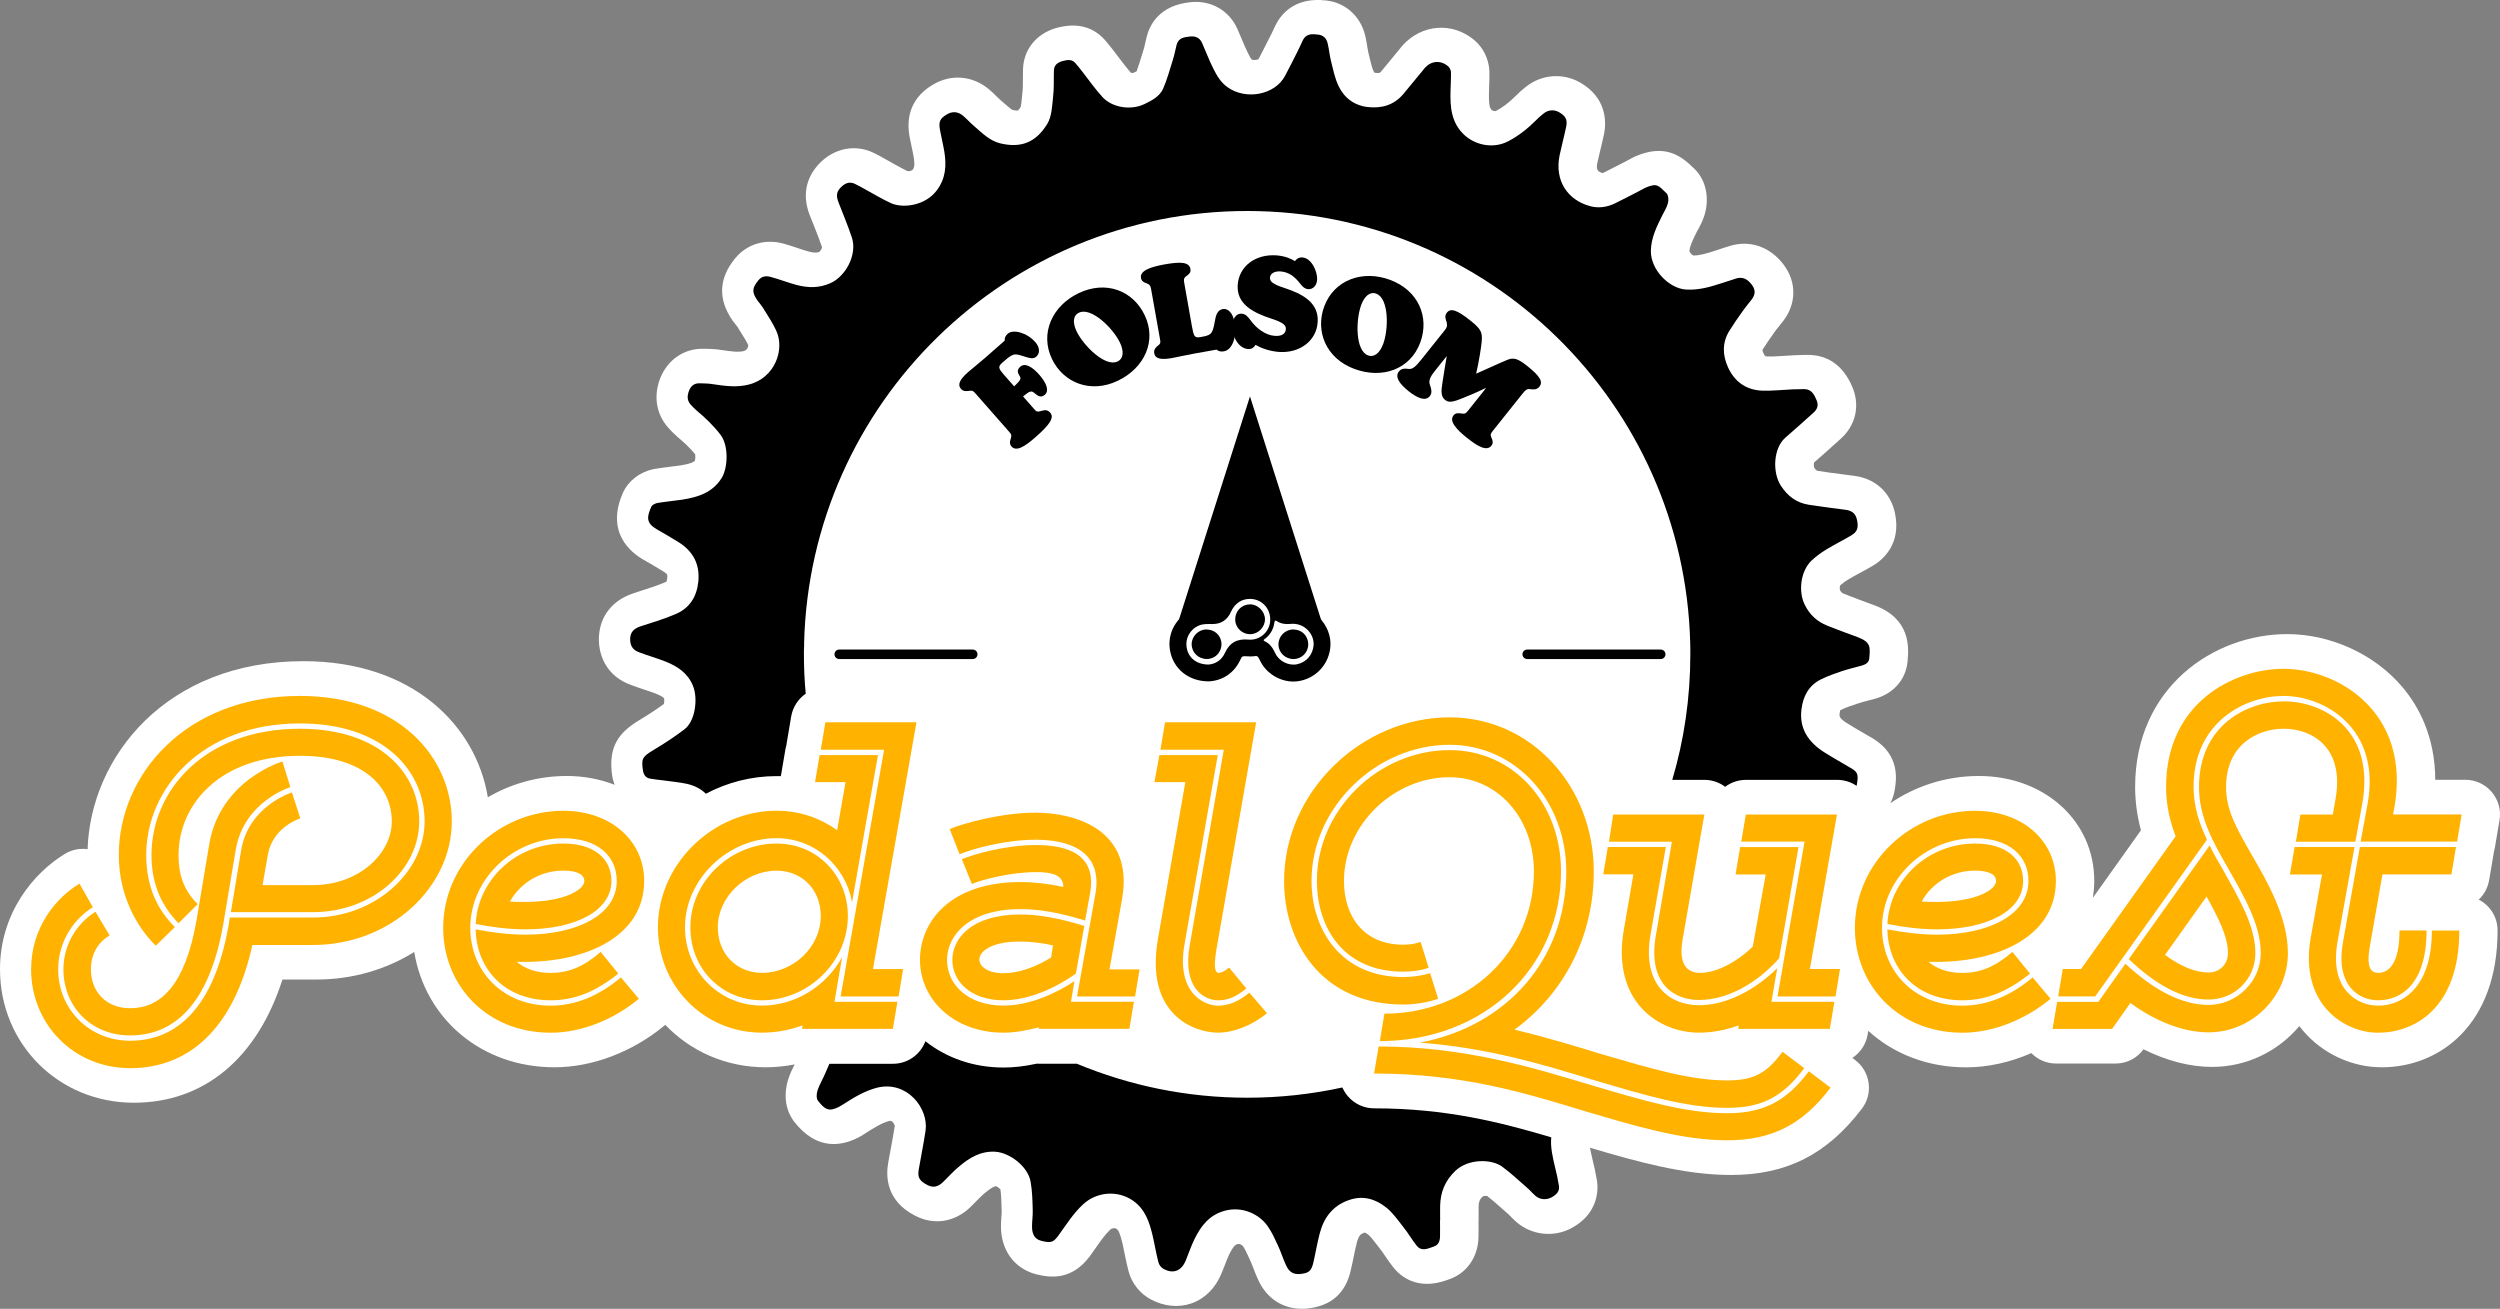 <?xml version="1.0" encoding="utf-8"?>
<!-- Generator: Adobe Illustrator 27.4.0, SVG Export Plug-In . SVG Version: 6.00 Build 0)  -->
<svg version="1.1" id="Layer_1" xmlns="http://www.w3.org/2000/svg" xmlns:xlink="http://www.w3.org/1999/xlink" x="0px" y="0px"
	 viewBox="0 0 400.01 209.41" style="enable-background:new 0 0 400.01 209.41;" xml:space="preserve">
<rect x="0" y="0" width="400.01" height="209.41" fill="#808080" stroke="none"/>
<style type="text/css">
	.st0{fill:#FFFFFF;}
	.st1{fill:#FFB200;}
</style>
<path class="st0" d="M399.02,136.42c0.01-0.06,0.01-0.13,0.02-0.19c0.07-0.21,0.12-0.43,0.16-0.66l0.73-4.33
	c0.28-1.61-0.18-3.26-1.23-4.5c-1.05-1.25-2.6-1.97-4.23-1.97h-4.82c-0.02-6.99-2.71-11.83-5.26-14.84
	c-4.4-5.23-11.46-8.47-18.42-8.47c-11.81,0-24.34,8.57-24.34,24.46c0,2.3,0.31,4.62,0.93,6.93l-7.7,10.81
	c0.14-0.88,0.23-1.79,0.23-2.73c0-9.56-7.95-16.77-18.48-16.77c-5.26,0-10.14,1.62-14.15,4.36c0.35-0.68,0.6-1.42,0.72-2.22
	c0.25-1.53,0.84-5.44-3.41-8.08c-0.59-0.35-1.18-0.7-1.78-1.04c-0.87-0.51-1.75-1.01-2.56-1.53c-1.18-0.77-1.14-1.08-1.08-1.53
	c0.03-0.25,0.07-0.41,0.1-0.48l0.01-0.01c0.79-0.39,1.76-0.73,2.63-1.01c0.64-0.22,1.36-0.41,2.13-0.61l0.8-0.21
	c0.06-0.02,0.12-0.04,0.18-0.05c2.85-0.87,4.72-3.06,5.01-5.85c0.01-0.04,0.02-0.17,0.02-0.21c0.17-2.01,0.56-6.71-5.42-8.88
	c-1.56-0.58-3.18-1.17-4.75-1.79c-0.33-0.14-0.49-0.26-0.66-0.61c-0.06-0.17-0.04-0.54,0.04-0.75c0.38-0.34,0.81-0.66,1.26-0.92
	c0.59-0.36,1.2-0.7,1.81-1.02c0.74-0.4,1.48-0.8,2.16-1.21c1.42-0.83,4.63-3.34,3.52-8.47c-0.72-3.29-3.2-5.51-6.56-5.91
	c-0.64-0.08-1.27-0.17-1.92-0.25c-1.26-0.16-2.52-0.33-3.8-0.53c-0.18-0.03-0.32-0.06-0.63-0.52c-0.07-0.2-0.08-0.57-0.04-0.81
	c1.06-0.92,2.1-1.85,3.13-2.78l1.07-0.96c2.45-2.14,3.22-5.3,1.96-8.32c-1.4-3.31-3.7-5.05-6.82-5.17
	c-0.72-0.02-1.43,0.02-2.15,0.04l-0.24,0.01c-0.58,0.02-1.14,0.06-1.72,0.1c-0.95,0.06-1.85,0.12-2.65,0.1
	c-0.24-0.01-0.36-0.05-0.38-0.06c0,0-0.12-0.1-0.28-0.45c-0.16-0.35-0.16-0.51-0.17-0.51c0.01-0.01,0.02-0.04,0.05-0.1
	c0.6-0.94,1.21-1.86,1.84-2.71c0.03-0.05,0.07-0.1,0.1-0.14c0.21-0.32,0.45-0.61,0.69-0.89c0.23-0.28,0.45-0.56,0.66-0.83
	c2.11-2.76,2.15-6.19,0.09-8.96c-2.12-2.84-5.28-4-8.49-3.08c-0.79,0.23-1.54,0.48-2.3,0.74l-0.09,0.03
	c-1.47,0.48-2.61,0.82-3.63,0.8c-0.22-0.13-0.52-0.46-0.6-0.68c0.05-0.83,0.6-1.93,1.19-3.12c0.06-0.11,0.12-0.23,0.19-0.34
	c0.36-0.66,0.9-1.64,1.19-2.89c0.47-1.9,0.3-4.75-1.67-6.74c-0.03-0.03-0.06-0.06-0.09-0.09l-0.25-0.24
	c-2.1-2.06-4.67-3.7-9.19-1.77c-0.12,0.05-0.24,0.11-0.35,0.17c-0.18,0.09-0.35,0.18-0.52,0.28l-1.37,0.72
	c-0.94,0.49-1.89,0.97-2.81,1.43c-0.13,0.06-0.22,0.08-0.18,0.09c-0.8-0.23-1.1-0.52-0.87-1.63c0.14-0.65,0.3-1.29,0.45-1.93
	c0.23-0.93,0.45-1.86,0.66-2.88c0.29-1.61,0.5-5.62-3.98-8.12c-2.7-1.49-6.03-1.22-8.48,0.69c-0.04,0.03-0.07,0.06-0.11,0.09
	l-0.16,0.13c-0.39,0.31-0.9,0.74-1.43,1.29c-1.12,1.11-2.12,1.87-3.18,2.42c-0.09,0.05-0.44,0.03-0.64-0.14
	c-0.23-0.21-0.55-0.49-0.46-3c0-0.27,0.01-0.55,0.02-0.82c0.03-0.71,0.07-1.51,0.04-2.36c0-0.07,0-0.14-0.01-0.22
	c-0.12-1.87-1.05-3.7-2.44-4.83c-3.46-2.89-8.35-2.54-11.44,0.88c-0.15,0.17-0.3,0.36-0.44,0.54l-0.05,0.07
	c-0.03,0.03-0.05,0.06-0.08,0.09c-0.82,1.02-1.67,2.04-2.51,3.05l-0.42,0.5c-0.09,0.11-0.18,0.22-0.83,0.14
	c-0.1-0.01-0.16-0.03-0.16-0.03s-0.06-0.05-0.16-0.26c-0.23-0.47-0.42-1.28-0.63-2.14l-0.19-0.78c-0.06-0.24-0.12-0.6-0.18-0.98
	c-0.09-0.58-0.18-1.15-0.32-1.73c-0.72-3.12-3.21-5.35-6.27-5.66c-5.01-0.59-7.2,2.19-8.08,3.94c-0.14,0.29-0.27,0.57-0.4,0.85
	c-0.13,0.28-0.26,0.57-0.44,0.9l-0.51,1c-0.46,0.9-0.9,1.8-1.38,2.7c-0.25,0.14-0.86,0.2-1.11,0.03c-0.04-0.04-0.2-0.23-0.55-0.96
	c-0.02-0.04-0.04-0.08-0.07-0.13c-0.32-0.63-0.62-1.35-0.94-2.13c-0.24-0.57-0.47-1.13-0.72-1.67c-1.31-2.95-4.27-4.61-7.47-4.26
	c-4.98,0.49-6.53,3.6-7.01,5.46c-0.1,0.39-0.19,0.78-0.28,1.17c-0.07,0.33-0.13,0.63-0.22,0.89l-0.25,0.82
	c-0.3,0.96-0.58,1.89-0.88,2.72c-0.14,0.07-0.31,0.15-0.51,0.25c-0.09,0.03-0.28,0.02-0.41-0.01c-0.58-0.66-1.16-1.42-1.78-2.24
	c-0.34-0.46-0.69-0.91-1.09-1.43l-0.31-0.39c-0.33-0.43-0.68-0.85-1.06-1.28c-1.92-2.09-4.49-2.7-7.67-1.84
	c-0.03,0.01-0.07,0.02-0.1,0.03c-3.16,0.93-5.17,3.47-5.25,6.59c-0.02,0.54-0.02,1.08-0.02,1.62c0,0.8,0,1.57-0.09,2.26l-0.07,0.69
	c-0.04,0.47-0.11,1.15-0.19,1.47c-0.25,0.37-0.42,0.53-0.43,0.55c-0.07,0.02-0.36,0.03-0.89-0.09c-0.28-0.14-0.92-0.72-1.36-1.09
	l-0.5-0.44c-0.04-0.04-0.08-0.07-0.12-0.11c-0.2-0.16-0.37-0.35-0.56-0.52c-0.33-0.34-0.75-0.75-1.22-1.14
	c-2.65-2.22-6.12-2.47-8.98-0.73c-2.14,1.26-4.52,3.7-3.74,8.22c0.11,0.56,0.22,1.1,0.34,1.66c0.13,0.61,0.26,1.21,0.35,1.78
	c0.22,1.41,0.01,1.7-0.18,1.94c-0.11,0.13-0.53,0.27-0.8,0.24c-0.74-0.36-1.5-0.79-2.32-1.24c-0.42-0.23-0.83-0.47-1.21-0.68
	c-0.64-0.37-1.36-0.78-2.2-1.15c-0.04-0.01-0.07-0.03-0.11-0.05c-2.55-1.06-5.39-0.61-7.63,1.27c-2.74,2.36-3.51,5.53-2.19,8.89
	c0.22,0.56,0.44,1.11,0.67,1.68c0.47,1.18,0.91,2.32,1.3,3.46c-0.06,0.23-0.26,0.58-0.43,0.72c-0.24,0.1-0.67,0.22-1.6-0.02
	c-0.55-0.14-1.13-0.34-1.77-0.55c-0.74-0.25-1.5-0.51-2.3-0.73c-2.97-0.83-5.86,0.01-7.79,2.31c-2.66,3.23-2.8,6.59-0.42,9.99
	c0.02,0.03,0.04,0.06,0.06,0.09c0.16,0.21,0.33,0.43,0.5,0.64c0.06,0.07,0.11,0.13,0.17,0.2c0.18,0.31,0.37,0.62,0.56,0.91
	c0.48,0.76,0.92,1.47,1.2,2.06c0,0.01,0.03,0.8-0.74,0.98c-0.8,0.21-2.02,0.05-3.47-0.17c-0.95-0.16-1.81-0.18-2.48-0.2h-0.28
	c-3.16-0.14-5.88,1.65-7.11,4.71c-1.09,2.82-0.66,5.67,1.23,7.85c0.44,0.51,0.92,1,1.45,1.46c0.03,0.03,0.06,0.05,0.09,0.08
	c1.25,1.05,2.11,1.89,2.83,2.79c0.04,0.27,0.03,0.72-0.03,0.99c-0.2,0.23-0.66,0.51-2.27,0.77c-0.54,0.08-1.07,0.15-1.61,0.21
	c-0.84,0.11-1.69,0.21-2.52,0.35c-0.06,0.01-0.12,0.02-0.19,0.03c-2.21,0.45-4.03,1.83-4.92,3.75c-2.86,6.4,1.29,9.63,3.24,10.74
	c1.05,0.59,2.1,1.22,3.21,1.9c0.68,0.42,0.67,0.52,0.61,1.08c-0.04,0.38-0.12,0.54-0.12,0.54c-0.01,0.01-0.04,0.04-0.13,0.07
	c-1.29,0.56-2.71,1.01-4.22,1.49l-1.1,0.37c-3.16,1.08-5.11,3.52-5.34,6.69c-0.01,0.07-0.01,0.13-0.02,0.2
	c-0.13,3.59,1.75,6.45,4.97,7.65c0.75,0.29,1.5,0.54,2.26,0.8c0.71,0.23,1.37,0.45,1.95,0.68c0.96,0.39,1.19,0.64,1.27,0.77
	c0.03,0.21,0.01,0.59-0.04,0.85c-1.19,0.87-2.5,1.73-4.01,2.64c-3.09,1.88-5,4.09-4.26,8.95c0.08,0.47,0.22,0.91,0.38,1.35
	c-2.32-0.9-4.89-1.41-7.65-1.41c-4.62,0-8.94,1.24-12.64,3.41c-1.86-11.36-11.91-21.78-29.52-21.78
	c-21.97,0-34.04,15.33-34.52,30.08c-1.25-0.17-2.52,0.08-3.61,0.74C5.4,139.64,0,146.08,0,155.09c0,11.98,9.4,21.35,21.41,21.35
	c11.26,0,19.75-7.12,23.78-19.71h5.45c5.8,0,11.18-1.63,15.64-4.41c1.77,10.75,10.81,18.45,22.43,18.45c6.07,0,12.5-2.44,17.64-6.71
	c0.03-0.03,0.06-0.06,0.09-0.09c4.01,4.21,9.69,6.8,16.07,6.8c1.56,0,3.1-0.16,4.64-0.46c-0.01,0.01-0.02,0.03-0.02,0.04
	c-0.32,0.62-0.7,1.39-0.97,2.24c-0.31,0.87-1.14,3.93,0.73,6.63c0.05,0.07,0.11,0.14,0.16,0.22c3.64,4.72,7.68,3.96,10.44,2.48
	c0.03-0.02,0.12-0.07,0.15-0.08c0.29-0.17,0.59-0.34,0.87-0.54c1.38-0.88,2.62-1.64,3.73-1.93c0.27-0.07,0.35-0.02,0.47,0.06
	c0.27,0.2,0.43,0.55,0.46,0.71c-0.19,1.23-0.42,2.46-0.65,3.7c-0.14,0.76-0.28,1.51-0.41,2.25c-0.38,2.12-0.32,6.03,4.26,8.4
	c3.04,1.6,6.38,1.08,8.91-1.36c0.34-0.34,0.68-0.68,1.01-1.02c0.43-0.44,0.83-0.85,1.16-1.12c0.04-0.03,0.08-0.07,0.12-0.1
	c1.11-0.94,1.58-1.08,1.8-1.09c0.21,0.08,0.53,0.31,0.7,0.5c0.13,0.9,0.16,1.96,0.19,3.07l0.01,0.33c0,0.03,0,0.07,0,0.1
	c0.01,0.18-0.01,0.52-0.04,0.85c-0.04,0.53-0.07,1.06-0.07,1.6c0,3.75,2.1,6.66,5.49,7.6c0.04,0.01,0.08,0.02,0.12,0.03
	c2.51,0.64,5.76,0.88,8.58-2.84c0.02-0.03,0.05-0.06,0.07-0.1c0.28-0.38,0.55-0.76,0.81-1.14c0.82-1.18,1.61-2.31,2.42-3.06
	c0.28-0.26,0.75-0.3,1.01-0.11c0.28,0.19,0.54,0.65,0.92,2.24c0.14,0.6,0.26,1.19,0.38,1.79c0.17,0.85,0.35,1.75,0.6,2.69
	c0.48,1.92,1.84,3.65,3.58,4.56c2.12,1.13,4.42,1.36,6.51,0.63c2.13-0.75,3.82-2.43,4.79-4.78c0.17-0.41,0.33-0.82,0.49-1.23
	c0.27-0.7,0.52-1.36,0.75-1.83c0.74-1.47,1.07-1.57,1.31-1.63c0.46-0.13,0.83,0.24,0.9,0.34c0.3,0.43,0.63,1.13,0.97,1.88l0.15,0.32
	c0.19,0.4,0.34,0.8,0.5,1.21c0.22,0.59,0.47,1.25,0.8,1.94c1.32,2.96,3.9,4.65,6.99,4.65c0.3,0,0.6-0.02,0.9-0.05
	c3.75-0.38,6.07-2.42,6.91-6.04c0.18-0.73,0.32-1.45,0.47-2.18c0.17-0.81,0.33-1.58,0.52-2.33c0.33-1.26,0.72-1.4,1.16-1.56
	c0.07-0.02,0.11-0.03,0.11-0.04c0.04,0.01,0.23,0.08,0.57,0.35c0.32,0.25,0.81,0.89,1.26,1.47c0.2,0.26,0.39,0.51,0.61,0.79
	c0.24,0.29,0.51,0.7,0.8,1.12c0.37,0.55,0.79,1.16,1.27,1.77c1.18,1.52,3.89,3.81,8.64,2.11l0.15-0.06c2.92-0.92,4.8-3.51,4.89-6.77
	c0.02-0.63,0.01-1.26,0.01-1.9l-0.01-0.35c0.02-0.15,0.02-0.31,0.02-0.46v-0.83c-0.01-0.46-0.01-0.92,0-1.41
	c0.02-0.76,0.17-1.12,0.64-1.6c0.16-0.08,0.49-0.11,0.72-0.09c0.74,0.57,1.48,1.23,2.27,1.93c0.35,0.31,0.7,0.62,1.04,0.91
	c0.04,0.04,0.06,0.05,0.1,0.09c0.1,0.09,0.19,0.18,0.28,0.28c0.33,0.34,0.66,0.67,0.97,0.94c2.44,2.15,6.01,2.53,8.84,1
	c3.65-1.94,4.49-5.25,4.05-7.75c-0.17-1.02-0.41-2.15-0.71-3.33l-0.03-0.15c-0.12-0.52-0.26-1.11-0.35-1.63
	c7.4,2.19,15.05,4.36,22.56,4.36c8.9,0,15.36-3.28,20.95-10.61c0.89-1.17,1.28-2.65,1.07-4.11c-0.2-1.46-0.97-2.78-2.15-3.67
	l-0.45-0.34c1.25-0.82,2.18-2.14,2.44-3.71l0.11-0.62c4.01,3.66,9.47,5.84,15.65,5.84c3.47,0,7.06-0.8,10.44-2.28
	c1.04,1.06,2.45,1.67,3.96,1.67h9.52c1.77,0,3.43-0.84,4.47-2.28c3.68,1.84,7.44,2.82,10.96,2.82c5.61,0,10.62-2.54,13.97-6.53
	c0.2,0.25,0.39,0.5,0.58,0.72c3.11,3.68,7.82,5.87,12.6,5.87c9.23,0,18.54-6.77,18.54-21.89c0-2.16-1.22-4.02-3.02-4.94
	c0.86-0.8,1.46-1.89,1.67-3.12L399.02,136.42z"/>
<g>
	<path d="M200,63.43l-12.71,39.95h25.43L200,63.43z"/>
</g>
<g>
	<path d="M248.24,191.59c-0.83,0.45-1.88,0.36-2.58-0.27c-0.5-0.43-0.89-0.93-1.38-1.33c-1.31-1.14-2.56-2.33-3.97-3.35
		c-1.7-1.22-5.42-1.27-7.49,0.74c-1.62,1.58-2.34,3.37-2.39,5.53c-0.02,0.79,0,1.58,0,2.37c-0.02,0-0.02,0-0.02,0
		c0,0.84,0.02,1.72,0,2.56c-0.02,0.74-0.24,1.38-1.02,1.62c-0.93,0.32-1.94,0.85-2.74-0.18c-0.76-0.95-1.36-2.03-2.12-2.96
		c-0.86-1.09-1.67-2.28-2.74-3.12c-1.74-1.38-3.74-1.98-5.99-1.17c-2.6,0.91-4.01,2.84-4.66,5.41c-0.4,1.52-0.64,3.06-1,4.59
		c-0.31,1.34-0.73,1.67-2.07,1.81c-1.06,0.11-1.8-0.27-2.29-1.38c-0.5-1.05-0.82-2.17-1.32-3.21c-0.49-1.05-0.96-2.12-1.63-3.06
		c-1.33-1.91-4.05-3.24-6.88-2.46c-2.45,0.67-3.77,2.4-4.81,4.5c-0.55,1.11-0.94,2.3-1.41,3.45c-0.69,1.67-1.99,2.21-3.57,1.34
		c-0.36-0.18-0.71-0.65-0.8-1.03c-0.39-1.46-0.61-2.93-0.96-4.4c-0.52-2.12-1.17-4.1-3.1-5.47c-2.44-1.71-5.8-1.46-7.99,0.57
		c-1.59,1.46-2.72,3.3-3.98,5.03c-0.81,1.09-1.2,1.2-2.78,0.8c-0.97-0.27-1.42-1-1.42-2.26c0-0.91,0.15-1.8,0.11-2.71
		c-0.04-1.49-0.07-3.01-0.34-4.48c-0.4-2.37-3.27-4.63-5.65-4.79c-2.37-0.13-4.16,0.98-5.84,2.41c-0.91,0.74-1.69,1.65-2.53,2.45
		c-0.82,0.8-1.6,0.93-2.49,0.47c-1.29-0.67-1.61-1.24-1.38-2.51c0.36-2.08,0.78-4.14,1.09-6.22c0.49-3.56-2.99-8.04-7.78-6.84
		c-1.98,0.51-3.72,1.58-5.42,2.67c-0.2,0.13-0.4,0.24-0.6,0.36c-1.67,0.88-2.32,0.47-3.44-0.98c-0.26-0.38-0.22-1.13-0.04-1.65
		c0.31-0.92,0.84-1.78,1.22-2.69c0.23-0.52,0.45-1.02,0.67-1.54h10.16c2.36,0,4.4-1.47,5.2-3.61c3.31,2.63,7.65,4.21,12.49,4.21
		c1.66,0,3.36-0.19,5.33-0.62c0.1,0.01,0.2,0.01,0.29,0.01h6.12c8.4,3.5,17.61,5.44,27.27,5.44c5.23,0,10.32-0.57,15.22-1.64
		c0.22,0.5,0.5,0.95,0.85,1.37c1.05,1.25,2.6,1.97,4.23,1.97c11.51,0,20.2,2.22,28.34,4.64c-0.16,1.57,0.23,3.18,0.6,4.76
		c0.25,0.97,0.47,1.98,0.62,2.96C249.58,190.5,249.16,191.1,248.24,191.59z"/>
</g>
<g>
	<path d="M299.09,105.36c-0.06,0.63-0.54,0.93-1.11,1.11c-1.09,0.29-2.18,0.56-3.25,0.91c-1.14,0.38-2.28,0.78-3.35,1.31
		c-1.96,0.96-2.89,2.7-3.14,4.82c-0.38,3.09,1.13,5.23,3.59,6.82c1.47,0.93,3.01,1.78,4.5,2.67c0.93,0.58,1.02,0.97,0.79,2.47
		c-0.01,0.1-0.03,0.19-0.06,0.27c-0.91-0.63-2-0.96-3.11-0.96h-14.59c-1.24,0-2.4,0.41-3.33,1.11c-0.94-0.72-2.11-1.11-3.32-1.11
		h-5.14c1.89-6.37,2.89-13.12,2.89-20.09V104c0-0.39-0.02-0.77-0.02-1.14c-0.98-38.33-32.33-69.1-70.88-69.1
		c-38.57,0-69.92,30.77-70.9,69.1v0.51c-0.03,0.45-0.03,0.87-0.03,1.32c0,2.13,0.09,4.22,0.29,6.3c-1.2,0.83-2.07,2.13-2.33,3.66
		l-0.74,4.39c-0.01,0.07-0.02,0.13-0.02,0.19c-0.07,0.21-0.12,0.43-0.16,0.66l-0.73,4.3c-0.23-0.01-0.47-0.01-0.7-0.01
		c-4.04,0-7.9,1.02-11.3,2.82c-0.8-0.8-1.81-1.29-2.97-1.57c-1.29-0.29-2.63-0.38-3.95-0.58c-0.67-0.09-1.36-0.14-2.03-0.27
		s-1-0.61-1.11-1.27c-0.3-1.94-0.09-2.23,1.67-3.3c1.72-1.02,3.39-2.12,4.97-3.32c1.75-1.33,2.18-4.94,1.36-6.95
		c-0.84-2.06-2.47-3.12-4.37-3.88c-1.4-0.56-2.87-0.96-4.27-1.5c-1.07-0.4-1.45-1.11-1.41-2.27c0.07-0.95,0.57-1.49,1.61-1.86
		c1.92-0.62,3.86-1.19,5.72-2c2.19-0.94,3.32-2.76,3.57-5.13c0.29-2.8-0.82-4.9-3.19-6.37c-1.13-0.69-2.27-1.38-3.43-2.03
		c-1.76-1-1.63-1.99-0.89-3.64c0.14-0.29,0.63-0.51,0.96-0.58c1.33-0.22,2.69-0.34,4.03-0.54c2.48-0.4,4.81-1.11,6.28-3.49
		c0.99-1.66,1.13-5.18-0.23-6.92c-1.13-1.47-2.42-2.69-3.84-3.88c-0.33-0.29-0.64-0.61-0.93-0.93c-0.58-0.68-0.55-1.4-0.24-2.21
		c0.31-0.79,0.86-1.22,1.74-1.18c0.69,0.02,1.38,0.02,2.07,0.14c1.92,0.29,3.86,0.56,5.75,0.06c4.18-1.04,5.81-5.63,4.38-8.65
		c-0.58-1.24-1.35-2.39-2.07-3.56c-0.27-0.45-0.63-0.82-0.91-1.23c-0.95-1.35-0.89-2,0.16-3.27c0.58-0.7,1.29-0.7,2.01-0.49
		c1.4,0.38,2.73,0.91,4.13,1.28c1.79,0.46,3.55,0.5,5.33-0.29c2.45-1.06,4.37-4.58,3.46-7.32c-0.63-1.9-1.41-3.73-2.12-5.58
		c-0.47-1.18-0.34-1.87,0.63-2.69c0.56-0.47,1.17-0.65,1.87-0.36c0.6,0.27,1.18,0.61,1.76,0.93c1.35,0.74,2.67,1.54,4.08,2.19
		c1.91,0.89,5.52,0.45,7.37-2.03c1.44-1.92,1.55-3.95,1.22-6.11c-0.2-1.22-0.5-2.41-0.72-3.6c-0.22-1.27,0-1.79,1.09-2.43
		c0.86-0.54,1.79-0.49,2.61,0.2c0.64,0.54,1.17,1.16,1.82,1.7c1.25,1.08,2.45,2.3,4.1,2.71c3.25,0.79,5.68-0.05,7.55-3.09
		c0.72-1.18,0.78-2.83,0.93-4.28c0.18-1.43,0.09-2.87,0.14-4.3c0.02-0.82,0.57-1.24,1.26-1.45c0.74-0.2,1.52-0.42,2.14,0.25
		c0.41,0.45,0.77,0.94,1.14,1.4c1.06,1.36,2.05,2.78,3.21,4.05c1.58,1.74,4.56,2.17,6.7,1.16c1.23-0.59,2.45-1.22,3.03-2.49
		c0.65-1.52,1.09-3.12,1.58-4.7c0.25-0.76,0.36-1.54,0.57-2.3c0.28-1.13,1.24-1.24,2.18-1.34c0.82-0.09,1.52,0.21,1.88,1
		c0.6,1.34,1.11,2.74,1.78,4.06c0.56,1.15,1.2,2.27,2.3,3.05c2.98,2.13,7.59,1.22,9.2-1.79c0.69-1.29,1.34-2.6,2.01-3.92
		c0.31-0.61,0.58-1.23,0.86-1.83c0.54-1.07,1.52-0.98,2.45-0.87c0.84,0.09,1.33,0.63,1.51,1.41c0.23,0.95,0.3,1.91,0.54,2.84
		c0.34,1.36,0.61,2.74,1.2,3.97c0.91,1.92,2.54,3.13,4.68,3.37c2.21,0.25,4.21-0.31,5.7-2.1c1-1.2,2.01-2.41,2.98-3.61
		c0.16-0.18,0.3-0.38,0.45-0.56c1.02-1.13,2.5-1.27,3.7-0.27c0.25,0.2,0.45,0.61,0.48,0.93c0.02,0.96-0.05,1.94-0.07,2.9
		c-0.09,2.69,0.09,5.28,2.3,7.26c1.9,1.67,4.72,2.1,6.95,0.91c1.72-0.89,3.19-2.1,4.55-3.46c0.35-0.38,0.76-0.69,1.13-1
		c0.72-0.56,1.63-0.62,2.39-0.2c1.04,0.59,1.4,1.15,1.2,2.26c-0.32,1.55-0.74,3.09-1.07,4.65c-0.84,4.12,1.32,7.16,4.82,8.13
		c1.35,0.39,2.76,0.19,4.02-0.42c1.39-0.67,2.72-1.38,4.06-2.07c0.26-0.14,0.53-0.3,0.8-0.43c1.88-0.8,2.06-0.43,3.42,0.89
		c0.28,0.29,0.35,1.04,0.22,1.53c-0.16,0.7-0.59,1.33-0.91,1.99c-0.91,1.83-1.81,3.63-1.83,5.74c0,3.01,2.94,5.97,5.63,6.13
		c2.08,0.13,3.95-0.45,5.86-1.07c0.74-0.24,1.47-0.49,2.23-0.72c1.09-0.31,1.85,0.23,2.47,1.07c0.58,0.78,0.53,1.54-0.05,2.3
		c-0.49,0.65-1.04,1.27-1.51,1.96c-0.72,0.98-1.4,2.01-2.05,3.03c-1.19,1.9-1.12,3.9-0.25,5.84c1.06,2.36,2.96,3.7,5.58,3.77
		c1.58,0.04,3.16-0.14,4.74-0.21c0.65-0.02,1.29-0.04,1.94-0.04c1.16,0.04,1.56,0.91,1.94,1.8c0.34,0.8,0.09,1.45-0.53,1.99
		c-1.5,1.34-2.96,2.67-4.49,3.99c-1.91,1.67-2.09,5.51-0.73,7.64c1.09,1.7,2.51,2.76,4.47,3.08c1.94,0.31,3.9,0.54,5.84,0.8
		c1.11,0.14,1.67,0.61,1.89,1.61c0.27,1.23,0.07,1.92-0.91,2.49c-1.33,0.8-2.71,1.47-4.03,2.28c-0.84,0.51-1.64,1.11-2.36,1.78
		c-1.71,1.67-2.12,4.86-1.07,7.02c0.8,1.63,1.99,2.72,3.62,3.37c1.62,0.65,3.25,1.24,4.9,1.85
		C299.34,102.77,299.25,103.47,299.09,105.36z"/>
</g>
<g>
	<path d="M195.44,103.04c-0.02-1.34-1.06-2.33-2.44-2.32c-1.26,0.01-2.34,1.11-2.33,2.36c0.01,1.34,1.08,2.37,2.46,2.36
		C194.44,105.43,195.46,104.37,195.44,103.04L195.44,103.04z M200.06,101.47c1.28-0.02,2.36-1.13,2.34-2.41
		c-0.02-1.26-1.16-2.38-2.4-2.36c-1.35,0.02-2.37,1.07-2.36,2.41C197.64,100.43,198.73,101.49,200.06,101.47L200.06,101.47z
		 M189.86,103.56c-0.22-1.41,0.53-2.89,2.01-3.49c0.7-0.28,1.41-0.22,2.13-0.22c1.41,0,2.39-0.68,2.95-1.94
		c0.68-1.51,1.89-2.13,3.17-2.08c1.88,0.06,3.26,1.67,3.11,3.55c-0.14,1.86-1.79,3.12-3.46,2.96c-1.78-0.17-3.02,0.46-3.76,2.1
		c-0.58,1.27-1.61,1.81-2.63,1.89C191.43,106.33,190.12,105.23,189.86,103.56L189.86,103.56z"/>
	<path d="M200.02,98.77c-0.1,0-0.18,0.03-0.23,0.08s-0.08,0.15-0.08,0.25c0,0.11,0.03,0.19,0.06,0.21c0.03,0.03,0.12,0.07,0.26,0.07
		L200.02,98.77L200.02,98.77z M200.03,99.39c0.01,0,0.01,0,0.02,0c0.13,0,0.29-0.17,0.29-0.3c0-0.09-0.04-0.18-0.1-0.24
		c-0.08-0.08-0.18-0.1-0.22-0.09L200.03,99.39L200.03,99.39z M193.49,109.02h-0.11c-3.22,0-5.71-2.03-6.19-5.05
		c-0.43-2.73,1.08-5.37,3.67-6.41c1.09-0.44,2.1-0.43,2.83-0.42h0.3c0.3,0,0.34,0,0.49-0.34c1.07-2.39,3.21-3.78,5.72-3.68
		c1.63,0.05,3.13,0.75,4.21,1.95c1.08,1.21,1.63,2.85,1.51,4.5c-0.12,1.6-0.86,3.05-2.09,4.08c-1.2,1.01-2.77,1.51-4.31,1.36
		c-0.78-0.08-0.84,0.07-1.05,0.53c-0.92,2.03-2.7,3.3-4.88,3.47L193.49,109.02L193.49,109.02z"/>
	<path d="M209.32,103.1c-0.01-1.39-1.03-2.39-2.42-2.38c-1.29,0.01-2.35,1.09-2.34,2.39c0.01,1.32,1.08,2.35,2.44,2.34
		C208.29,105.43,209.33,104.39,209.32,103.1L209.32,103.1z M210.18,103.22c-0.11,1.48-1.09,2.73-2.63,3.06
		c-1.34,0.29-2.88-0.46-3.49-1.73c-0.39-0.82-0.84-1.57-1.71-1.95c-0.28-0.12-0.13-0.26,0.01-0.36c0.9-0.66,1.4-1.56,1.55-2.66
		c0.05-0.35,0.19-0.33,0.42-0.18c0.65,0.42,1.37,0.5,2.12,0.43C208.74,99.58,210.31,101.5,210.18,103.22L210.18,103.22z"/>
	<path d="M206.96,109.05c-2.2,0-4.36-1.3-5.33-3.32c-0.24-0.51-0.35-0.63-0.39-0.66c-0.96-0.42-1.62-1.29-1.73-2.31
		c-0.05-0.49-0.04-1.73,1.25-2.68c0.24-0.18,0.41-0.39,0.47-0.84c0.2-1.54,1.24-2.17,1.67-2.37c0.43-0.2,1.58-0.57,2.89,0.27
		c0,0,0.09,0.04,0.39,0.01c1.81-0.19,3.57,0.41,4.86,1.65c1.27,1.22,1.95,2.95,1.83,4.62l0,0c-0.2,2.71-2.11,4.92-4.75,5.5
		C207.74,109.01,207.35,109.05,206.96,109.05L206.96,109.05z"/>
	<path class="st0" d="M195.44,103.04c-0.02-1.34-1.06-2.33-2.44-2.32c-1.26,0.01-2.34,1.11-2.33,2.36c0.01,1.34,1.08,2.37,2.46,2.36
		C194.44,105.43,195.46,104.37,195.44,103.04L195.44,103.04z M200.06,101.47c1.28-0.02,2.36-1.13,2.34-2.41
		c-0.02-1.26-1.16-2.38-2.4-2.36c-1.35,0.02-2.37,1.07-2.36,2.41C197.64,100.43,198.73,101.49,200.06,101.47L200.06,101.47z
		 M189.86,103.56c-0.22-1.41,0.53-2.89,2.01-3.49c0.7-0.28,1.41-0.22,2.13-0.22c1.41,0,2.39-0.68,2.95-1.94
		c0.68-1.51,1.89-2.13,3.17-2.08c1.88,0.06,3.26,1.67,3.11,3.55c-0.14,1.86-1.79,3.12-3.46,2.96c-1.78-0.17-3.02,0.46-3.76,2.1
		c-0.58,1.27-1.61,1.81-2.63,1.89C191.43,106.33,190.12,105.23,189.86,103.56L189.86,103.56z"/>
	<path class="st0" d="M209.32,103.1c-0.01-1.39-1.03-2.39-2.42-2.38c-1.29,0.01-2.35,1.09-2.34,2.39c0.01,1.32,1.08,2.35,2.44,2.34
		C208.29,105.43,209.33,104.39,209.32,103.1L209.32,103.1z M210.18,103.22c-0.11,1.48-1.09,2.73-2.63,3.06
		c-1.34,0.29-2.88-0.46-3.49-1.73c-0.39-0.82-0.84-1.57-1.71-1.95c-0.28-0.12-0.13-0.26,0.01-0.36c0.9-0.66,1.4-1.56,1.55-2.66
		c0.05-0.35,0.19-0.33,0.42-0.18c0.65,0.42,1.37,0.5,2.12,0.43C208.74,99.58,210.31,101.5,210.18,103.22L210.18,103.22z"/>
</g>
<path class="st1" d="M12.72,141.38l2.14,3.78c-2.62,1.59-5.55,5.07-5.55,9.95c0,6.22,4.82,11.41,11.53,11.41
	c7.44,0,13.43-5.31,15.74-18.49l0.18-1.22h13.3c10.07,0,17.88-7.38,17.88-15.38c0-8.12-6.59-15.68-19.95-15.68
	c-15.68,0-24.59,10.44-24.59,21.05c0,5.25,1.89,8.85,4.58,11.53l-3.05,2.99c-3.05-2.99-5.92-8.05-5.92-14.52
	c0-12.81,10.68-25.45,28.99-25.45c15.93,0,24.29,9.89,24.29,20.08c0,10.5-9.76,19.77-22.21,19.77h-9.7
	c-2.99,13.61-10.37,19.71-19.53,19.71c-9.21,0-15.87-7.2-15.87-15.8C4.97,148.33,9.06,143.57,12.72,141.38z M46.46,125.94
	c0,0-7.38,2.26-8.73,9.95l-2.01,12.02c-2.26,12.81-7.87,17.76-14.89,17.76c-6.35,0-10.68-4.7-10.68-10.56
	c0-4.52,2.69-7.75,5.13-9.22l2.26,3.78c-1.59,0.92-2.99,2.68-2.99,5.43c0,3.6,2.44,6.22,6.29,6.22c4.76,0,8.79-3.54,10.62-14.16
	l2.01-12.02c1.71-10.37,11.72-13.3,11.72-13.3L46.46,125.94z M48.05,130.94c0,0-4.39,1.34-5.19,5.8l-0.85,4.88h8.05
	c7.38,0,12.63-5.06,12.63-10.19c0-5.43-4.39-10.5-14.71-10.5c-12.75,0-19.41,7.75-19.41,15.87c0,3.6,1.04,5.8,3.05,7.87l-3.05,3.05
	c-2.5-2.56-4.33-5.92-4.33-10.92c0-10.25,8.42-20.2,23.74-20.2c12.87,0,19.1,7.2,19.1,14.83s-7.32,14.52-17.03,14.52H36.94
	l1.65-9.95c1.22-7.08,8.12-9.21,8.12-9.21L48.05,130.94z"/>
<path class="st1" d="M98.93,155.78c-3.48,2.81-6.9,4.27-10.8,4.27c-7.38,0-11.9-5-12.02-11.35c2.5,0.49,5.37,0.85,7.99,0.85
	c7.99,0,14.58-3.05,14.58-8.6c0-4.03-3.11-6.83-8.54-6.83c-7.99,0-14.89,6.47-14.89,14.34c0,6.83,5.06,12.45,12.87,12.45
	c3.97,0,7.75-1.59,11.23-4.52l2.87,3.42c-3.97,3.29-9.15,5.43-14.1,5.43c-10.37,0-17.21-7.69-17.21-16.78
	c0-10.37,8.85-18.73,19.22-18.73c7.57,0,12.94,4.76,12.94,11.23c0,8.97-9.46,12.94-18.98,12.94h-1.4c1.28,1.1,3.11,1.77,5.43,1.77
	c2.75,0,5.19-0.92,7.99-3.36L98.93,155.78z M76.11,147.84c0.37-7.2,6.59-12.87,14.03-12.87c4.94,0,7.69,2.44,7.69,5.98
	c0,4.94-6.04,7.75-13.73,7.75C81.42,148.7,78.55,148.33,76.11,147.84z M81.6,144.25c0.79,0.06,1.65,0.06,2.5,0.06
	c6.04,0,9.4-1.89,9.4-3.36c0-0.85-0.85-1.65-3.36-1.65C86.42,139.3,83.19,141.32,81.6,144.25z"/>
<path class="st1" d="M121.93,160.9c5.37,0,10.31-3.17,12.81-7.75l-1.22,7.14h10.07l-0.73,4.33h-14.52l0.06-0.55
	c-2.01,0.73-4.21,1.16-6.47,1.16c-9.46,0-16.66-7.63-16.66-16.84c0-10.25,8.91-18.67,18.98-18.67c3.66,0,6.96,1.16,9.7,3.11
	l1.34-7.69h-4.88l0.73-4.33h9.34l-4.15,23.55c-1.04-5.8-5.98-10.25-12.08-10.25c-7.75,0-14.65,6.53-14.65,14.28
	C109.61,155.29,114.98,160.9,121.93,160.9z M124.25,134.97c6.53,0,11.41,5.13,11.41,11.59c0,7.44-6.41,13.49-13.73,13.49
	c-6.59,0-11.47-5.13-11.47-11.65C110.46,141.01,116.87,134.97,124.25,134.97z M121.93,155.66c5,0,9.4-4.15,9.4-9.09
	c0-4.15-2.93-7.26-7.08-7.26c-5,0-9.4,4.21-9.4,9.09C114.86,152.54,117.78,155.66,121.93,155.66z M143.78,159.44h-9.28l6.96-39.48
	h-10.13l0.73-4.39h14.58l-6.96,39.48h4.82L143.78,159.44z"/>
<path class="st1" d="M153.9,137.47c1.89-0.79,7.02-2.26,11.84-2.26c4.94,0,9.82,1.4,8.67,7.75l-0.79,4.33
	c-4.09-1.28-7.44-1.83-10.31-1.83c-8.42,0-11.78,4.33-11.78,8.12c0,4.03,3.42,7.32,9.03,7.32c4.09,0,8.3-1.89,11.35-3.91l-0.55,3.29
	h10.07l-0.73,4.33h-14.52l0.06-0.24c-1.89,0.49-3.78,0.86-5.68,0.86c-7.87,0-13.36-5.25-13.36-11.65c0-6.04,4.76-12.45,16.11-12.45
	c2.01,0,4.33,0.24,6.83,0.79c0-1.95-1.89-2.38-4.33-2.38c-4.21,0-8.66,1.22-10.31,1.89L153.9,137.47z M181.61,159.44h-9.28
	l2.93-16.35c1.28-7.08-4.45-8.73-9.52-8.73c-4.94,0-10.13,1.46-12.2,2.32l-1.59-4.03c2.2-0.92,8.24-2.62,13.79-2.62
	c6.04,0,15.8,2.56,13.79,13.85l-2.01,11.23h4.82L181.61,159.44z M173.49,148.15l-1.34,7.63c-3.11,2.2-7.44,4.27-11.59,4.27
	c-5.13,0-8.18-2.93-8.18-6.47c0-3.36,2.99-7.26,10.92-7.26C166.11,146.32,169.34,146.87,173.49,148.15z M168.18,153.21l0.3-1.95
	c-2.01-0.43-3.66-0.61-5.25-0.61c-4.88,0-6.53,1.71-6.53,2.87c0,1.04,1.22,2.2,3.84,2.2C163.06,155.72,165.8,154.68,168.18,153.21z"
	/>
<path class="st1" d="M199.91,158.83l2.81,3.29c-2.26,1.89-5.31,3.11-7.81,3.11c-3.97,0-11.72-2.99-9.64-14.95l4.39-25.14h-4.94
	l0.79-4.33h9.34l-5.31,30.21c-1.4,7.75,3.05,9.89,5.37,9.89C196.61,160.9,198.2,160.23,199.91,158.83z M199.42,158.16
	c-1.65,1.34-2.93,1.89-4.52,1.89c-2.07,0-5.8-1.77-4.52-8.91l5.43-31.18h-10.13l0.73-4.39h14.58l-6.35,36.31
	c-0.55,3.29-0.12,3.78,0.37,3.78c0.43,0,1.04-0.3,1.65-0.85L199.42,158.16z"/>
<path class="st1" d="M285.21,168.29l3.48,2.62c-3.48,4.64-6.83,6.35-12.33,6.35c-6.53,0-13.3-2.07-21.17-4.39
	c-8.12-2.5-17.21-5.25-28.01-6.04c14.1-2.69,23.43-13.49,23.43-27.4c0-11.23-8.05-20.26-18.67-20.26
	c-11.65,0-22.09,9.95-22.09,21.78c0,7.81,4.7,15.38,14.65,15.38c1.65,0,3.05-0.24,4.33-0.61l1.28,4.09
	c-1.53,0.55-3.66,0.92-5.61,0.92c-13.12,0-19.04-10.01-19.04-19.77c0-14.34,12.45-26.18,26.48-26.18
	c13.18,0,23.07,11.17,23.07,24.65c0,10.43-4.76,19.53-12.69,25.32c5.13,1.22,9.89,2.68,14.1,3.97c7.99,2.32,14.1,4.15,19.95,4.15
	C280.52,172.86,282.59,171.83,285.21,168.29z M228.59,154.86c-1.28,0.43-2.62,0.61-4.09,0.61c-9.46,0-13.79-6.96-13.79-14.52
	c0-11.47,9.95-20.93,21.24-20.93c10.25,0,17.82,8.54,17.82,19.41c0,15.38-12.27,27.15-28.99,27.15l0.73-4.39
	c13.49,0,23.92-9.89,23.92-22.76c0-8.6-5.86-15.07-13.49-15.07c-8.97,0-16.9,7.63-16.9,16.6c0,5.68,3.17,10.19,9.46,10.19
	c1.16,0,1.83-0.12,2.81-0.43L228.59,154.86z M219.86,171.77l0.73-4.33c13.55,0,24.71,3.36,34.35,6.29
	c7.87,2.32,14.77,4.39,21.42,4.39c5.74,0,9.46-1.89,13.06-6.71l3.48,2.62c-4.45,5.86-9.34,8.42-16.54,8.42
	c-7.26,0-14.83-2.32-22.7-4.64C244.03,174.88,234.02,171.77,219.86,171.77z"/>
<path class="st1" d="M257.26,135.52h9.28l-2.44,13.97c-1.46,8.24,3.23,11.35,7.75,11.35c4.33,0,8.91-2.38,12.51-5.92l-0.92,5.37
	h10.07l-0.73,4.33h-14.65l0.06-0.55c-2.01,0.73-4.21,1.16-6.35,1.16c-6.41,0-14.03-4.94-12.02-16.48l1.53-8.85h-4.82L257.26,135.52z
	 M258.12,130.33h14.58l-3.48,20.02c-0.67,3.91,0.67,5.31,2.81,5.31c2.99,0,6.41-2.2,8.42-4.21l2.07-11.53h-4.82l0.73-4.39h9.34
	l-3.11,17.82c-3.66,4.09-8.36,6.65-12.81,6.65c-4.15,0-8.24-2.75-6.9-10.37l2.56-14.95h-10.07L258.12,130.33z M293.69,159.44h-9.28
	l4.33-24.78h-10.13l0.73-4.33h14.58l-4.33,24.71h4.82L293.69,159.44z"/>
<path class="st1" d="M324.81,155.78c-3.48,2.81-6.9,4.27-10.8,4.27c-7.38,0-11.9-5-12.02-11.35c2.5,0.49,5.37,0.85,7.99,0.85
	c7.99,0,14.58-3.05,14.58-8.6c0-4.03-3.11-6.83-8.54-6.83c-7.99,0-14.89,6.47-14.89,14.34c0,6.83,5.06,12.45,12.87,12.45
	c3.97,0,7.75-1.59,11.23-4.52l2.87,3.42c-3.97,3.29-9.15,5.43-14.1,5.43c-10.37,0-17.21-7.69-17.21-16.78
	c0-10.37,8.85-18.73,19.22-18.73c7.57,0,12.94,4.76,12.94,11.23c0,8.97-9.46,12.94-18.98,12.94h-1.4c1.28,1.1,3.11,1.77,5.43,1.77
	c2.75,0,5.19-0.92,7.99-3.36L324.81,155.78z M301.99,147.84c0.37-7.2,6.59-12.87,14.03-12.87c4.94,0,7.69,2.44,7.69,5.98
	c0,4.94-6.04,7.75-13.73,7.75C307.3,148.7,304.43,148.33,301.99,147.84z M307.48,144.25c0.79,0.06,1.65,0.06,2.5,0.06
	c6.04,0,9.4-1.89,9.4-3.36c0-0.85-0.85-1.65-3.36-1.65C312.3,139.3,309.07,141.32,307.48,144.25z"/>
<path class="st1" d="M368.07,130.33h5.19l0.49-2.81c1.28-8.06-3.91-10.92-8.36-10.92c-3.97,0-9.21,2.38-9.21,9.34
	c0,3.66,1.65,6.53,3.91,10.5c2.62,4.51,5.98,10.25,5.98,16.05c0,6.96-5.74,12.69-12.69,12.69c-4.21,0-8.67-1.89-12.51-4.7
	l-2.93,4.15h-9.52l0.73-4.33h6.59l4.33-6.1c4.27,3.97,8.79,6.59,13.3,6.59s8.36-3.72,8.36-8.3c0-4.64-2.81-9.28-5.43-13.91
	c-2.26-3.97-4.45-7.87-4.45-12.63c0-9.95,7.75-13.73,13.55-13.73c6.47,0,14.52,4.58,12.63,16.05l-1.16,6.41h-9.52L368.07,130.33z
	 M393.15,134.66h-15.44l1.16-6.29c2.01-11.9-6.96-17.02-13.49-17.02c-5.98,0-14.4,4.03-14.4,14.58c0,3.11,0.92,5.86,2.14,8.42
	l-17.88,25.08h-5.92l0.73-4.39h2.93l15.13-21.24c-0.92-2.38-1.53-5-1.53-7.87c0-13.61,10.98-18.92,18.79-18.92
	c8.6,0,20.38,6.83,17.76,22.09l-0.24,1.22h10.98L393.15,134.66z M340.61,153.46l12.94-18.18c0.61,1.28,1.28,2.44,2.01,3.66
	c2.62,4.7,5.31,9.15,5.31,13.55c0,4.21-3.36,7.44-7.51,7.44C349.09,159.93,344.76,157.43,340.61,153.46z M353.06,143.45l-6.65,9.34
	c2.5,1.83,4.82,2.81,6.96,2.81c1.83,0,3.11-1.34,3.11-3.11C356.47,149.86,355.01,146.99,353.06,143.45z M367.15,135.52h9.58
	l-2.75,15.38c-1.22,7.2,2.99,10.01,6.53,10.01c3.84,0,8.6-2.87,8.6-12.02h4.39c0,12.45-7.2,16.35-13,16.35
	c-5.43,0-12.57-4.58-10.8-15.07l1.83-10.25h-5.13L367.15,135.52z M383.93,148.88h4.33c0,8.66-4.15,11.17-7.75,11.17
	c-3.17,0-6.77-2.44-5.67-9.03l2.75-15.5h15.38l-0.73,4.39H381.2l-2.07,11.84c-0.49,3.11,0.24,3.91,1.4,3.91
	C382.22,155.66,383.93,154.19,383.93,148.88z"/>
<path d="M265.72,105.45h-21.36c-0.42,0-0.76-0.34-0.76-0.76s0.34-0.76,0.76-0.76h21.36c0.42,0,0.76,0.34,0.76,0.76
	S266.14,105.45,265.72,105.45z"/>
<path d="M155.64,105.45h-21.36c-0.42,0-0.76-0.34-0.76-0.76s0.34-0.76,0.76-0.76h21.36c0.42,0,0.76,0.34,0.76,0.76
	S156.06,105.45,155.64,105.45z"/>
<path d="M161.85,71.44c-0.36-0.41-0.27-0.83-0.12-1.28c0.18-0.57,0.05-0.72-0.26-1.07L156.12,63c-0.35-0.4-0.49-0.55-1.01-0.47
	c-0.29,0.04-0.94,0.17-1.34-0.29c-0.62-0.71-0.19-1.54,1.13-2.7c0.67-0.59,1.65-1.34,2.81-2.36l3.05-2.68
	c-0.05-0.39,0.11-0.77,0.48-1.1c0.87-0.77,3.08-0.18,4.41,1.34c0.77,0.87,0.75,1.81,0.17,2.32c-0.48,0.42-1.06,0.25-1.77,0.03
	c-0.65-0.21-1.16-0.39-1.58-0.38c-0.51,0.01-1.01,0.37-1.6,0.89l-0.51,0.44c-0.74,0.65-0.59,0.93,0.33,1.99l1.58,1.79
	c1.06-0.99,1.12-1.26,0.91-1.59c-0.38-0.59-0.51-1.04,0.07-1.56c0.75-0.66,1.91,0.01,3.03,1.28c1.21,1.38,1.61,2.58,0.91,3.2
	c-0.58,0.51-1.03,0.31-1.73-0.3c-0.4-0.33-0.66-0.35-1.77,0.58l1.83,2.08c0.35,0.4,0.48,0.42,1.17,0.22c0.46-0.13,0.91-0.2,1.35,0.3
	c0.71,0.81-0.16,1.98-2.27,3.84C163.91,71.53,162.59,72.28,161.85,71.44z"/>
<path d="M168.32,57.44c-1.98-4.12,0.06-8.51,4.24-10.52c4.42-2.12,8.72-0.4,10.58,3.48c1.98,4.12,0.02,8.45-4.28,10.52
	C174.48,63.02,170.14,61.23,168.32,57.44z M178.81,57.84c0.99-0.48,1.03-1.67,0.38-3.03c-1.11-2.32-4.6-5.72-6.55-4.78
	c-0.99,0.48-1.02,1.64-0.38,2.99C173.39,55.35,176.86,58.78,178.81,57.84z"/>
<path d="M194.65,55.94l-3.42,0.61c-1.67,0.3-2.82,0.58-3.7,0.74c-1.77,0.31-2.69,0.13-2.85-0.78c-0.11-0.62,0.35-1.04,0.65-1.25
	c0.42-0.32,0.36-0.56,0.26-1.08l-1.42-7.98c-0.09-0.52-0.25-0.7-0.71-0.87c-0.48-0.16-0.81-0.35-0.9-0.86
	c-0.2-1.15,1.49-1.76,3.8-2.17c2.53-0.45,3.91-0.38,4.11,0.72c0.1,0.58-0.2,0.84-0.66,1.17c-0.48,0.33-0.4,0.65-0.32,1.11l1.22,6.89
	c0.29,1.65,0.42,1.92,1.39,1.74l0.28-0.05c0.86-0.15,1.29-0.33,1.54-0.79c0.25-0.44,0.39-1.31,0.51-1.93
	c0.15-0.9,0.47-1.58,1.23-1.71c0.74-0.13,1.58,0.49,1.88,2.15c0.4,2.23-0.34,4.37-1.69,4.61C195.36,56.31,194.95,56.2,194.65,55.94z
	"/>
<path d="M200.89,55.18c-0.26,0.45-0.67,0.71-1.2,0.67c-1.55-0.11-2.63-2.08-2.49-3.93c0.09-1.22,0.79-1.78,1.46-1.73
	c0.63,0.05,0.95,0.4,1.53,1.18c0.84,1.15,2.27,2.26,3.77,2.37c1.14,0.08,1.72-0.34,1.78-1.04c0.05-0.67-0.39-1.09-2.41-1.75
	c-2.82-0.92-5.52-2.31-5.29-5.39c0.22-2.99,2.88-4.94,6.2-4.7c1.34,0.1,2.32,0.52,2.96,0.92c0.25-0.37,0.66-0.63,1.19-0.59
	c1.47,0.11,2.45,2.29,2.35,3.61c-0.07,0.98-0.75,1.52-1.42,1.47c-0.71-0.05-1.12-0.68-1.47-1.11c-0.64-0.78-1.54-1.63-2.96-1.73
	c-0.94-0.07-1.64,0.33-1.69,0.96c-0.05,0.65,0.45,1.08,2.33,1.69c2.84,0.93,5.54,2.33,5.3,5.51c-0.22,2.97-2.89,4.96-6.22,4.72
	C203.03,56.18,201.74,55.67,200.89,55.18z"/>
<path d="M211.88,49.04c1.59-4.29,6.16-5.88,10.51-4.27c4.59,1.7,6.35,5.99,4.86,10.03c-1.59,4.29-6.06,5.89-10.54,4.23
	C212.15,57.35,210.42,52.98,211.88,49.04z M218.88,56.86c1.03,0.38,1.92-0.42,2.44-1.84c0.89-2.41,0.91-7.28-1.11-8.03
	c-1.03-0.38-1.89,0.41-2.41,1.8C216.9,51.23,216.86,56.11,218.88,56.86z"/>
<path d="M223.83,59.44c0.4-0.5,0.95-0.5,1.58-0.41c0.59,0.08,1.13-0.4,1.96-1.44l3.69-4.62c0.45-0.56,0.53-0.75,0.43-1.33
	c-0.07-0.34-0.48-1.01,0.01-1.61c0.62-0.78,1.63-0.44,3.77,1.26c1.74,1.39,1.93,1.91,1.81,3.33c-0.09,1.03-0.46,3.29-0.89,5.17
	c4.03-1.8,4.56-2.05,4.86-2.16c1.09-0.48,1.75-0.33,3.39,0.99c1.99,1.59,2.48,2.48,1.87,3.25c-0.46,0.57-1.08,0.44-1.51,0.39
	c-0.53-0.06-0.74,0.17-1.2,0.74l-4.75,5.95c-0.29,0.37-0.45,0.56-0.21,1.08c0.23,0.5,0.3,0.9-0.02,1.29
	c-0.71,0.89-2.07,0.2-3.92-1.28c-1.74-1.39-2.85-2.67-2.14-3.57c0.33-0.41,0.75-0.39,1.24-0.31c0.56,0.08,0.73,0.01,1.06-0.41
	l2.1-2.63c0.38-0.48,0.64-0.8,0.82-1.07c-1.26,0.63-2.57,1.19-3.79,1.67c-1.31,0.52-2.1,0.8-2.76,0.28
	c-0.72-0.57-0.64-1.45-0.43-2.8s0.44-2.81,0.69-4.23l-0.87,1.08l-1.04,1.31c-0.83,1.04-1.01,1.59-0.78,2.25
	c0.21,0.62,0.4,1.23-0.03,1.78c-0.69,0.86-1.98,0.32-3.4-0.81C223.89,61.39,223.15,60.3,223.83,59.44z"/>
</svg>
